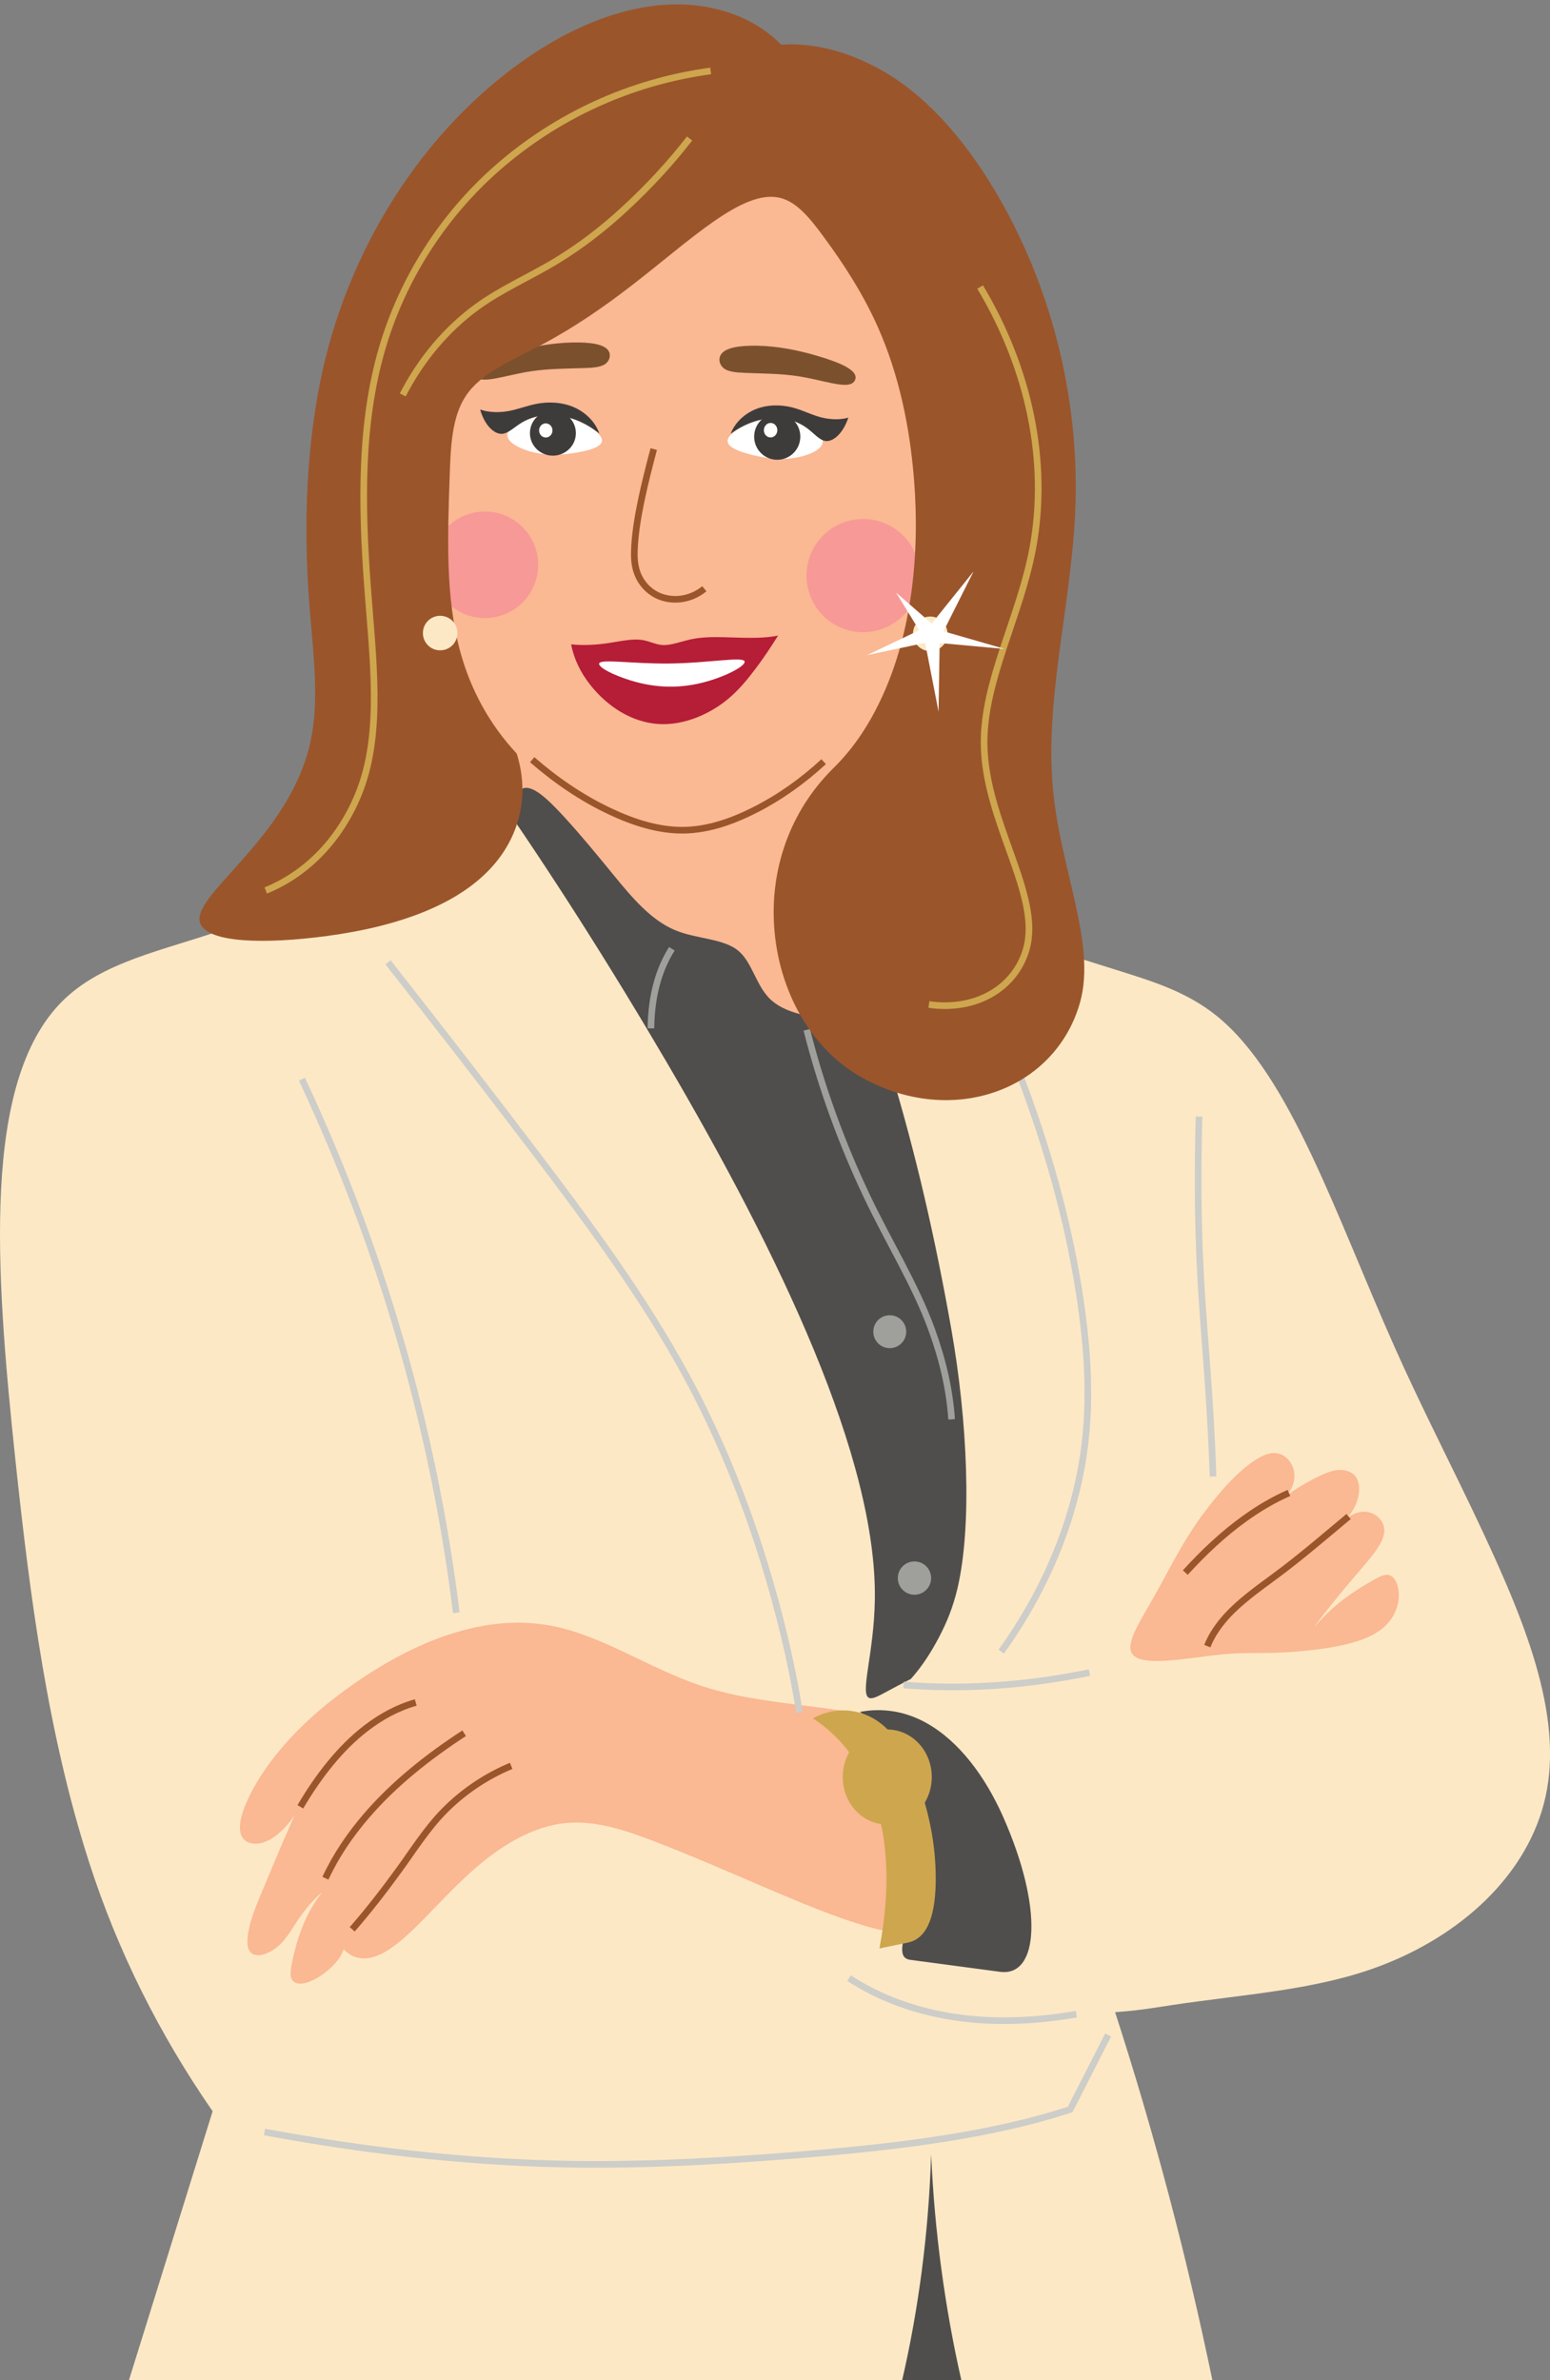 <?xml version="1.0" encoding="UTF-8"?><svg xmlns="http://www.w3.org/2000/svg" xmlns:xlink="http://www.w3.org/1999/xlink" height="2872.9" preserveAspectRatio="xMidYMid meet" version="1.0" viewBox="0.0 -5.3 1871.6 2872.9" width="1871.6" zoomAndPan="magnify"><rect x="0.0" y="-5.3" width="1871.6" height="2872.9" fill="#808080" stroke="none"/><defs><clipPath id="a"><path d="M 616 945 L 1282 945 L 1282 2867.629 L 616 2867.629 Z M 616 945"/></clipPath><clipPath id="b"><path d="M 0 938 L 1871.641 938 L 1871.641 2867.629 L 0 2867.629 Z M 0 938"/></clipPath></defs><g><g><path d="M 888.957 107.047 C 842.637 111.641 797.223 121.816 756.133 141.711 C 716.504 160.891 681.375 188.789 649.082 220.012 C 620.105 248.047 593.668 278.523 569.82 311.066 C 549.742 338.488 531.445 367.016 519.129 398.695 C 501.953 442.875 496.43 492.785 489.973 542.578 C 484.797 582.516 478.891 622.32 476.133 662.395 C 473.434 701.691 473.656 741.102 478.73 779.941 C 483.91 819.523 494.121 858.395 506.328 896.703 C 517.723 932.488 530.953 967.695 541.609 1003.668 C 553.203 1042.793 561.797 1082.613 578.832 1118.582 C 596.168 1155.199 622.062 1187.289 653.719 1212.477 C 687.484 1239.336 727.344 1257.797 769.559 1263.789 C 802.887 1268.516 837.191 1265.227 871.621 1261.238 C 912.789 1256.465 953.648 1250.676 991.516 1236.438 C 1024.984 1223.848 1055.754 1204.977 1081.941 1180.809 C 1112.203 1152.875 1135.992 1118.363 1152.352 1080.238 C 1171.133 1036.449 1180.125 988.605 1185.66 940.105 C 1190.273 899.691 1192.582 859.039 1194.723 818.336 C 1196.684 781.145 1198.742 743.969 1197.672 706.844 C 1196.633 670.551 1192.621 634.363 1190.523 598.051 C 1188.594 564.523 1188.262 530.91 1184.062 497.738 C 1179.402 460.918 1169.773 424.727 1161.73 388.199 C 1153.023 348.598 1145.902 308.762 1131.75 271.637 C 1119.602 239.785 1102.281 210.344 1080.672 184.363 C 1051.082 148.781 1013.641 120.629 972.223 110.098 C 945.297 103.266 917.164 104.129 888.957 107.047" fill="#fab893"/></g><g><path d="M 689.617 772.391 C 703.031 773.809 716.566 773.203 729.852 771.523 C 746.383 769.418 762.723 764.918 776.32 767.297 C 784.293 768.68 791.262 772.402 798.852 773.113 C 810.027 774.172 822.246 768.73 835.805 766.02 C 859.602 761.262 887.73 765.332 915.508 764.414 C 923.551 764.145 931.586 763.434 939.5 761.816 C 931.117 775.258 922.371 788.426 912.848 801.078 C 903.238 813.844 893.188 826.184 881.254 836.496 C 869.496 846.668 856.113 854.781 841.691 860.496 C 826.41 866.527 810.254 869.723 793.984 868.469 C 762.824 866.078 733.566 847.855 712.402 820.887 C 701.32 806.762 693.129 790.531 689.617 772.391" fill="#b61d37"/></g><g><path d="M 521.332 676.395 C 521.281 640.844 549.941 612.117 585.574 612.16 C 621.113 612.199 649.812 640.859 649.812 676.395 C 649.812 711.926 621.113 740.598 585.574 740.641 C 549.941 740.684 521.281 711.941 521.332 676.395" fill="#f79996"/></g><g><path d="M 973.902 689.383 C 973.848 651.594 1004.316 621.051 1042.207 621.09 C 1079.996 621.133 1110.508 651.605 1110.508 689.383 C 1110.508 727.164 1079.996 757.648 1042.207 757.691 C 1004.316 757.734 973.848 727.191 973.902 689.383" fill="#f79996"/></g><g><path d="M 726.852 527.031 C 727.414 521.586 720.516 515.324 712.211 509.938 C 695.898 499.355 676.441 494.449 656.668 496.574 C 645.906 497.723 635.449 501 625.941 506.184 C 619.238 509.836 613.227 514.133 612.688 519.055 C 611.703 527.949 626.477 536.672 645.695 541.008 C 661.816 544.664 678.652 543.949 695.473 541.109 C 711.684 538.375 725.879 534.398 726.852 527.031" fill="#fff"/></g><g><path d="M 878.543 527.324 C 878.324 521.711 885.613 515.777 894.273 510.848 C 911.262 501.207 931.113 497.543 950.773 501.121 C 961.512 503.07 971.777 507.184 980.965 513.148 C 987.465 517.363 993.227 522.176 993.438 527.266 C 993.82 536.41 978.488 544.32 958.996 547.402 C 942.602 550.02 925.77 548.074 909.105 543.973 C 893.031 540.016 879.051 534.93 878.543 527.324" fill="#fff"/></g><g><path d="M 639.895 517.629 C 639.781 502.559 652.078 490.324 667.465 490.25 C 682.801 490.176 695.258 502.227 695.355 517.262 C 695.457 532.316 683.133 544.539 667.781 544.656 C 652.414 544.758 639.977 532.664 639.895 517.629" fill="#3e3b3b"/></g><g><path d="M 966.27 523.855 C 967.496 508.34 955.895 494.879 940.348 493.855 C 925.094 492.867 911.895 504.305 910.711 519.559 C 909.508 535.074 921.117 548.508 936.633 549.555 C 951.914 550.59 965.105 539.125 966.27 523.855" fill="#3e3b3b"/></g><g><path d="M 572.023 443.055 C 573.328 434 593.734 426.469 617.086 419.996 C 641.633 413.188 666.422 408.57 691.52 408.055 C 712.07 407.633 730.527 409.824 735.199 418.832 C 737.48 423.238 736.305 428.656 732.688 432.398 C 727.258 438.027 716.43 438.602 705.055 438.965 C 683.816 439.629 662.184 439.629 641.277 442.797 C 611.484 447.324 584.145 457.816 574.98 450.254 C 572.777 448.426 571.598 445.785 572.023 443.055" fill="#7b512d"/></g><g><path d="M 1032.98 448.996 C 1031.531 439.594 1011.262 431.457 988.113 424.57 C 963.641 417.277 938.871 412.383 913.773 411.961 C 893.328 411.629 874.926 414.129 870.016 423.426 C 867.547 428.098 868.691 433.852 872.418 437.816 C 877.836 443.57 888.641 444.293 899.996 444.746 C 921.215 445.605 942.852 445.543 963.738 448.77 C 993.523 453.363 1020.812 464.121 1029.969 456.617 C 1032.27 454.719 1033.473 451.918 1032.98 448.996" fill="#7b512d"/></g><g><path d="M 650.938 514.27 C 650.891 509.547 654.492 505.707 658.973 505.691 C 663.441 505.664 667.074 509.445 667.105 514.168 C 667.133 518.891 663.543 522.73 659.07 522.762 C 654.594 522.789 650.953 518.992 650.938 514.27" fill="#fff"/></g><g><path d="M 938.594 514.148 C 938.754 509.293 935.203 505.277 930.695 505.16 C 926.219 505.059 922.504 508.871 922.363 513.684 C 922.23 518.555 925.762 522.566 930.266 522.668 C 934.746 522.785 938.48 518.988 938.594 514.148" fill="#fff"/></g><g><path d="M 723.641 517.891 C 707.391 504.938 688.363 497.008 669.629 495.629 C 655.609 494.605 641.609 497.711 629.941 504.805 C 621.09 510.184 613.742 517.789 606.285 518.301 C 601.676 518.609 597.168 516.281 593.293 512.805 C 587 507.18 582.516 498.547 579.738 488.992 C 589.602 492.348 600.176 492.699 610.223 491.422 C 623.516 489.738 636.141 484.094 649.395 481.824 C 667.688 478.703 686.785 481.195 701.527 490.75 C 711.379 497.141 719.645 506.184 723.641 517.891" fill="#3e3b3b"/></g><g><path d="M 882.328 518.195 C 898.828 506.047 917.945 499.273 936.32 499.23 C 950.121 499.184 963.613 503.445 974.445 511.434 C 982.809 517.598 989.41 525.938 996.68 526.934 C 1001.141 527.547 1005.68 525.5 1009.672 522.234 C 1016.242 516.895 1021.121 508.359 1024.332 498.805 C 1014.512 501.512 1004.152 501.145 994.473 499.141 C 981.578 496.449 969.691 489.758 956.879 486.523 C 939.277 482.074 920.473 483.348 905.527 491.953 C 895.367 497.809 886.68 506.547 882.328 518.195" fill="#3e3b3b"/></g><path d="M 5520.091 16300.004 C 5445.403 16018.106 5373.17 15726.2 5358.39 15484.004 C 5353.864 15410.298 5354.382 15342.4 5372.979 15278.211 C 5396.811 15195.888 5449.957 15125.209 5521.645 15081.198 C 5584.553 15042.586 5659.813 15027.098 5734.555 15033.506 C 5811.288 15040.105 5884.884 15069.991 5947.492 15121.201" fill="none" stroke="#9b552b" stroke-width="55.845" transform="matrix(.143 0 0 -.143 0 2867.63)"/><path d="M 5355.138 16299.988 C 5594.332 16091.988 5853.214 15914.891 6135.24 15781.799 C 6377.401 15667.515 6631.557 15585.893 6887.408 15591.109 C 7133.643 15596.194 7375.379 15681.792 7604.142 15798.586 C 7852.431 15925.387 8080.118 16088.501 8287.791 16280.201" fill="none" stroke="#9b552b" stroke-width="66.758" transform="matrix(.12 0 0 -.12 0 2867.63)"/><g><path d="M 723.414 795.711 C 724.301 789.508 762.746 796.004 807.938 795.531 C 856.48 795.008 897.863 786.609 899.113 793.184 C 900.051 798.113 879.918 809.629 853.707 817.16 C 838.73 821.477 823.18 823.684 807.57 823.48 C 791.918 823.277 776.398 820.582 761.43 815.949 C 740.066 809.32 722.883 800.383 723.414 795.711" fill="#fff"/></g><g clip-path="url(#a)"><path d="M 928.77 1199.402 C 913.043 1183.211 908.055 1156.965 892.594 1143.184 C 874.34 1126.926 841.332 1128.566 814.438 1117.082 C 785.441 1104.672 762.871 1077.668 740.688 1050.559 C 721.211 1026.758 701.824 1003.09 681.109 980.539 C 661.613 959.316 642.918 941.379 631.066 946.422 C 622.055 950.266 618.289 967.02 617.004 985.551 C 615.07 1013.488 619.383 1043.102 624.992 1072.398 C 630 1098.574 635.602 1124.633 642.176 1150.465 C 650.367 1182.633 659.699 1214.492 671.469 1245.453 C 683.117 1276.109 696.719 1306.02 712.824 1334.5 C 744.645 1390.727 785.438 1441.625 811.738 1498.289 C 830.977 1539.723 842.465 1584.191 853.324 1628.801 C 864.129 1673.223 874.297 1717.773 888.145 1761.145 C 904.324 1811.844 925.941 1858.465 942.973 1914.914 C 1010.465 2138.652 1004.707 2511.062 981.914 2867.629 L 1281.902 2867.629 C 1236.289 2519.422 1194.68 2144.121 1219.531 1873.613 C 1225.121 1812.746 1233.902 1756.555 1231.621 1700.113 C 1229.73 1653.617 1220.359 1607.719 1212.262 1561.559 C 1202.879 1507.98 1194.645 1454.41 1182.906 1401.527 C 1169.984 1343.34 1152.477 1287.867 1116.094 1259.16 C 1061.059 1215.723 965.746 1237.488 928.77 1199.402" fill="#4f4e4c"/></g><g clip-path="url(#b)"><path d="M 1463.961 2867.629 L 1160.852 2867.629 C 1150.75 2823.34 1142.684 2778.02 1136.633 2733.059 C 1130.453 2687.199 1126.371 2641.07 1124.352 2594.781 C 1122.844 2641.859 1119.113 2688.781 1113.043 2735.398 C 1107.273 2779.699 1099.395 2824.039 1089.32 2867.629 L 155.641 2867.629 L 256.738 2542.852 C 192.59 2450.16 142.227 2350.008 107.578 2242.32 C 57.906 2087.957 36.285 1923.348 18.574 1756.52 C -6.113 1523.984 -21.199 1301.121 74.137 1204.23 C 122.203 1155.383 197.258 1141.961 269.711 1116.691 C 382.938 1077.184 489.566 1012.402 588.949 938.344 C 665.871 1048.492 737.562 1161.727 805.441 1277.484 C 941.879 1510.219 1058.801 1754.527 1056.363 1924.91 C 1055.41 1990.566 1038.082 2038.598 1049.203 2043.898 C 1053.352 2045.879 1060.832 2041.66 1068.652 2037.488 C 1078.973 2032 1089.262 2026.398 1099.781 2021.148 C 1113.434 2005.918 1124.48 1988.598 1133.883 1970.668 C 1143.461 1952.379 1150.723 1934.52 1156.012 1912.289 C 1174.113 1836.16 1168.191 1708.988 1148.633 1598.539 C 1129.492 1490.395 1106.32 1388.637 1075.281 1286.008 C 1059.613 1234.164 1044.523 1183.398 1057.762 1152.957 C 1064.434 1137.641 1077.711 1127.168 1095.711 1121.332 C 1149.762 1103.812 1245.867 1133.039 1342.734 1163.703 C 1387.109 1177.754 1431.328 1190.125 1469.676 1221.266 C 1558.234 1293.227 1612.785 1460.992 1684.891 1622.625 C 1718.105 1697.059 1755.852 1769.43 1790.375 1843.34 C 1844.219 1958.609 1890.355 2073.25 1864.02 2172.25 C 1840.523 2260.559 1763.246 2330.641 1667.258 2367.238 C 1589.316 2396.961 1501.953 2401.59 1414.629 2414.797 C 1403.18 2416.527 1391.746 2418.418 1380.266 2419.918 C 1369.047 2421.398 1357.766 2422.52 1346.465 2423.258 C 1370.086 2496.25 1391.711 2569.848 1411.324 2643.98 C 1430.879 2717.91 1448.43 2792.719 1463.961 2867.629" fill="#fde8c5"/></g><g><path d="M 1366.676 1990.102 C 1359.18 1977.352 1377.129 1950.723 1393.867 1921.07 C 1401.684 1907.23 1409.078 1893.152 1416.754 1879.223 C 1424.219 1865.691 1432.027 1852.371 1440.5 1839.48 C 1450.227 1824.68 1460.93 1810.586 1472.449 1797.113 C 1483.246 1784.461 1494.695 1772.559 1507.719 1762.582 C 1519.395 1753.645 1531.664 1746.676 1542.668 1748.809 C 1551.461 1750.512 1558.68 1757.719 1561.582 1766.832 C 1564.953 1777.328 1562.266 1789.41 1554.062 1799.363 C 1559.508 1795.453 1565.035 1791.668 1570.789 1788.246 C 1578.473 1783.664 1586.312 1779.422 1594.445 1775.637 C 1601.891 1772.195 1609.379 1769.113 1617.062 1768.836 C 1624.34 1768.574 1631.414 1770.754 1635.832 1775.605 C 1640.809 1781.082 1641.918 1789.566 1640.684 1798.078 C 1639.148 1808.863 1633.738 1818.883 1625.906 1827.727 C 1635.023 1819.637 1646.594 1817.379 1656.074 1820.926 C 1664.246 1823.961 1670.414 1831.164 1671.371 1839.691 C 1672.883 1853.402 1660.055 1868.824 1646.449 1884.953 C 1636.289 1896.992 1625.93 1908.863 1615.953 1921.094 C 1605.684 1933.691 1595.543 1946.453 1585.953 1959.582 C 1596.922 1947.082 1608.609 1935.402 1621.789 1925.402 C 1632.898 1916.992 1644.707 1909.512 1656.777 1902.594 C 1664.285 1898.281 1671.598 1894.113 1677.344 1895.742 C 1683.867 1897.582 1687.891 1905.961 1688.832 1915.66 C 1690.328 1930.652 1684.113 1946.223 1672.449 1957.301 C 1661.891 1967.332 1647.652 1973.223 1632.566 1977.422 C 1618.016 1981.473 1603.082 1983.98 1587.973 1985.793 C 1570.645 1987.883 1553.254 1989.25 1535.812 1989.621 C 1519.77 1989.953 1503.707 1989.551 1487.746 1990.504 C 1472.109 1991.434 1456.562 1993.672 1440.988 1995.664 C 1406.246 2000.094 1374.328 2003.113 1366.676 1990.102" fill="#fab893"/></g><path d="M 15563.594 10710.284 C 15375.586 10627.784 15200 10523.409 15032.812 10403.605 C 14772.383 10217.316 14533.516 9991.886 14312.383 9749.308" fill="none" stroke="#9b552b" stroke-width="80" transform="matrix(.1 0 0 -.1 0 2867.63)"/><path d="M 16283.984 10425.792 C 15993.203 10183.409 15706.406 9935.597 15401.719 9710.519 C 15187.891 9552.589 14966.992 9395.909 14805.312 9215.011 C 14709.219 9107.394 14629.883 8992.198 14577.812 8860.987" fill="none" stroke="#9b552b" stroke-width="80" transform="matrix(.1 0 0 -.1 0 2867.63)"/><g><path d="M 1092.559 2076.66 C 1086.93 2074.121 1080.988 2072.488 1075.039 2070.949 C 999.328 2051.289 917.879 2053.34 845.703 2029.051 C 782.414 2007.762 726.406 1967.988 664.176 1956.648 C 576.605 1940.68 484.09 1982.262 402.816 2045.02 C 360.988 2077.32 322.852 2118.789 301.902 2160.93 C 291.059 2182.738 285.668 2202.871 293.148 2213.172 C 297.02 2218.52 304.293 2220.66 312.105 2219.691 C 326.953 2217.84 343.062 2204.391 355.691 2185.602 C 348.051 2203.211 340.254 2220.75 332.84 2238.461 C 327.109 2252.129 321.441 2265.828 315.688 2279.488 C 309.852 2293.352 304.062 2307.102 300.898 2321.441 C 298.105 2334.102 297.379 2346.32 303.07 2351.531 C 310.18 2358.031 324.617 2353.52 336.953 2342.621 C 347.188 2333.578 353.641 2320.559 362.105 2308.59 C 369.91 2297.551 378.812 2287.012 389.285 2278.23 C 381.137 2288.629 374.234 2299.82 368.785 2311.828 C 361.988 2326.82 357.152 2342.672 353.582 2358.84 C 351.188 2369.672 349.168 2380.031 353.328 2385.09 C 360.402 2393.691 379.887 2386.969 398.16 2370.828 C 405.484 2364.359 411.625 2356.66 415.141 2347.27 C 422.352 2355.66 432.512 2359.211 443.297 2358.191 C 465.262 2356.129 489.727 2333.32 513.309 2309.211 C 532.953 2289.109 552.035 2268.621 573.035 2250.262 C 606.172 2221.281 644.344 2198.551 684.129 2194.898 C 721.988 2191.43 761.219 2205.711 800.164 2221.012 C 957.562 2282.879 1092.66 2360.82 1149.238 2316.66 C 1185.25 2288.551 1186.488 2218.719 1155.988 2153.469 C 1141.949 2123.441 1122 2095.25 1092.559 2076.66" fill="#fab893"/></g><path d="M 5019.883 8181.183 C 4800.352 8119.191 4602.969 8010.988 4420.859 7871.495 C 4108.008 7631.808 3845 7292.784 3626.719 6922.081" fill="none" stroke="#9b552b" stroke-width="80" transform="matrix(.1 0 0 -.1 0 2867.63)"/><path d="M 5604.727 7810.089 C 5166.25 7525.284 4757.539 7199.191 4430.977 6820.988 C 4230.195 6588.605 4058.477 6337.902 3929.57 6060.089" fill="none" stroke="#9b552b" stroke-width="80" transform="matrix(.1 0 0 -.1 0 2867.63)"/><path d="M 6172.031 7416.3 C 5863.672 7287.511 5587.695 7099.894 5360.117 6867.706 C 5155.664 6658.995 4996.914 6406.886 4822.344 6166.105 C 4642.461 5918.019 4454.57 5674.816 4252.969 5443.488" fill="none" stroke="#9b552b" stroke-width="80" transform="matrix(.1 0 0 -.1 0 2867.63)"/><path d="M 3646.016 15703.683 C 4128.75 14673.995 4529.297 13611.691 4843.008 12523.097 C 5150.078 11457.589 5373.398 10368.917 5509.688 9264.308" fill="none" stroke="#cdcdc9" stroke-width="80" transform="matrix(.1 0 0 -.1 0 2867.63)"/><path d="M 14478.594 15252.589 C 14459.883 14630.519 14462.891 14007.511 14493.984 13387.511 C 14517.891 12908.292 14561.992 12430.987 14593.711 11952.394 C 14616.719 11604.698 14635.781 11256.808 14647.383 10908.605" fill="none" stroke="#cdcdc9" stroke-width="80" transform="matrix(.1 0 0 -.1 0 2867.63)"/><path d="M 10910.312 8392.511 C 11261.094 8363.605 11612.617 8361.417 11962.891 8382.511 C 12363.008 8406.495 12761.016 8461.3 13155.195 8542.198" fill="none" stroke="#cdcdc9" stroke-width="80" transform="matrix(.1 0 0 -.1 0 2867.63)"/><path d="M 10251.992 4854.581 C 10582.109 4638.995 10947.305 4498.605 11328.711 4419.308 C 11865.391 4307.784 12433.008 4321.3 12997.188 4419.308" fill="none" stroke="#cdcdc9" stroke-width="80" transform="matrix(.1 0 0 -.1 0 2867.63)"/><g><path d="M 1118.129 2073.98 C 1093.512 2060.379 1066.301 2055.59 1038.32 2060.871 C 1068.102 2083.609 1089.781 2114.262 1102.891 2147.281 C 1115.23 2178.379 1117.781 2212.539 1113.379 2245.281 C 1104.762 2309.352 1073.898 2356.77 1099.02 2360.121 L 1207.559 2374.578 C 1254.711 2380.859 1259.922 2297.199 1211.238 2187.461 C 1189.789 2139.102 1158.191 2096.121 1118.129 2073.98" fill="#4f4e4c"/></g><path d="M 3193.047 2997.394 C 4371.133 2779.113 5559.336 2638.8 6749.961 2611.613 C 7706.289 2589.816 8662.305 2640.988 9617.617 2718.409 C 10419.609 2783.409 11229.102 2867.394 11981.914 3023.683 C 12303.594 3090.402 12615.508 3167.902 12922.305 3269.581 C 13075.117 3569.191 13227.891 3868.683 13380.781 4168.292" fill="none" stroke="#cdcdc9" stroke-width="80" transform="matrix(.1 0 0 -.1 0 2867.63)"/><path d="M 4461.828 16299.994 C 5027.453 15581.007 5588.518 14858.796 6141.427 14130.098 C 6778.747 13290.002 7408.244 12443.418 7899.801 11533.592 C 8267.765 10852.492 8558.696 10138.289 8786.236 9401.768 C 8960.765 8836.996 9101.114 8261.399 9194.125 7675.682" fill="none" stroke="#cdcdc9" stroke-width="75.921" transform="matrix(.105 0 0 -.105 0 2867.63)"/><path d="M 12253.984 15911.3 C 12586.211 15062.511 12847.891 14195.519 13001.484 13306.3 C 13124.297 12595.011 13186.797 11876.808 13083.594 11177.902 C 12958.789 10332.902 12610.117 9519.698 12089.688 8794.698" fill="none" stroke="#cdcdc9" stroke-width="80" transform="matrix(.1 0 0 -.1 0 2867.63)"/><path d="M 7414.996 15393.703 C 7417.019 15580.5 7439.753 15765.2 7491.841 15939.894 C 7529.546 16066.51 7582.223 16187.791 7653.587 16299.987" fill="none" stroke="#9fa09c" stroke-width="75.337" transform="matrix(.106 0 0 -.106 0 2867.63)"/><path d="M 9741.697 16299.994 C 9917.379 15606.616 10163.21 14932.608 10467.109 14291.997 C 10727.515 13743.009 11052.613 13224.612 11250.393 12680.183 C 11378.414 12327.999 11466.099 11967.904 11490.612 11598.301" fill="none" stroke="#9fa09c" stroke-width="79.813" transform="matrix(.1 0 0 -.1 0 2867.63)"/><g><path d="M 1054.512 1601.988 C 1054.488 1591 1063.352 1582.109 1074.379 1582.129 C 1085.359 1582.141 1094.238 1591 1094.238 1601.988 C 1094.238 1612.98 1085.359 1621.84 1074.379 1621.852 C 1063.352 1621.871 1054.488 1612.98 1054.512 1601.988" fill="#9fa09c"/></g><g><path d="M 1084.102 1899.352 C 1084.09 1888.23 1093.059 1879.25 1104.211 1879.262 C 1115.32 1879.27 1124.301 1888.238 1124.301 1899.352 C 1124.301 1910.469 1115.32 1919.441 1104.211 1919.449 C 1093.059 1919.469 1084.09 1910.469 1084.102 1899.352" fill="#9fa09c"/></g><g><path d="M 943.219 48.59 C 914.25 19.23 876.273 4.715 836.527 0.914 C 771.82 -5.258 701.438 20.391 638.688 63.105 C 512.773 148.801 417.809 295.344 385.949 458.973 C 368.395 549.137 366.578 642.906 374.555 736.707 C 379.094 790.031 385.195 842.809 374.91 889.922 C 349.18 1007.883 227.219 1076.582 242.125 1109.895 C 252.348 1132.723 319.66 1134.426 394.801 1124.395 C 480.273 1112.973 560.293 1085.938 601.906 1031.527 C 629.516 995.426 638.414 949.949 623.902 904.207 C 591.188 869.129 568.488 827.609 555.859 781.605 C 537.949 716.391 540.414 644.312 542.902 571.602 C 544.164 534.727 545.277 498.258 562.629 472.309 C 581.551 444.02 619.332 429.172 655.293 410.102 C 692.801 390.223 728.031 365.98 761.754 340.012 C 833.68 284.648 895.902 223.707 940.59 233.191 C 962.363 237.816 978.75 259.086 994.996 281.113 C 1019.969 314.961 1042.707 350.605 1059.855 389.113 C 1085.457 446.605 1098.488 509.465 1103.629 572.922 C 1111.059 664.543 1100.445 757.941 1065.969 833.836 C 1050.848 867.121 1031.797 896.891 1006.008 922.098 C 953.371 974.348 930.332 1043.523 934.719 1112.172 C 939.746 1190.773 979.637 1261.293 1040.879 1295.352 C 1149.918 1355.992 1274.316 1310.516 1304.129 1204.574 C 1323.977 1134.004 1280.449 1044.387 1271.445 947.273 C 1261.496 839.871 1292.395 729.039 1298.078 617.219 C 1305.129 478.414 1269.719 339.223 1200.887 224.043 C 1163.809 161.992 1116.188 106.648 1058.277 76.07 C 1022.727 57.316 984.039 46.074 943.219 48.59" fill="#9b552b"/></g><path d="M 5018.395 16300.01 C 4444.738 16222.302 3925.242 15977.507 3512.401 15615.899 C 3128.162 15279.302 2842.684 14833.601 2698.823 14343.006 C 2543.59 13813.511 2552.468 13239.304 2594.96 12662.992 C 2632.579 12152.901 2700.837 11641.094 2543.041 11225.598 C 2426.478 10918.702 2200.722 10648.005 1876.595 10515.494" fill="none" stroke="#cea64e" stroke-width="46.863" transform="matrix(.171 0 0 -.171 0 2867.63)"/><path d="M 7635.422 16299.99 C 8016.943 15662.707 8168.753 14939.993 8046.759 14273.095 C 7948.644 13736.505 7660.463 13235.189 7666.274 12740.012 C 7673.274 12135.4 8115.059 11568.211 7995.339 11145.2 C 7911.702 10849.489 7613.818 10660.004 7236.39 10712.991" fill="none" stroke="#cea64e" stroke-width="51.749" transform="matrix(.155 0 0 -.155 0 2867.63)"/><path d="M 5016.059 16300.002 C 4874.733 16117.192 4716.955 15948.391 4548.435 15792.304 C 4393.97 15649.192 4227.19 15519.594 4048.023 15410.796 C 3855.694 15294.007 3647.406 15205.211 3468.263 15074.391 C 3246.132 14912.311 3060.666 14691.403 2929.799 14435.309" fill="none" stroke="#cea64e" stroke-width="48.135" transform="matrix(.166 0 0 -.166 0 2867.63)"/><g><path d="M 510.648 758.785 C 510.633 747.25 519.934 737.922 531.5 737.934 C 543.035 737.945 552.352 747.25 552.352 758.785 C 552.352 770.312 543.035 779.625 531.5 779.625 C 519.934 779.652 510.633 770.324 510.648 758.785" fill="#fde8c5"/></g><g><path d="M 1102.41 759.703 C 1102.387 748.16 1111.699 738.832 1123.258 738.848 C 1134.789 738.859 1144.109 748.16 1144.109 759.703 C 1144.109 771.223 1134.789 780.535 1123.258 780.547 C 1111.699 780.562 1102.387 771.234 1102.41 759.703" fill="#fde8c5"/></g><g><path d="M 981.605 2068.621 C 1013 2089.102 1035.469 2118.148 1050.051 2152.18 C 1074.012 2208.121 1075.219 2277.051 1061.871 2346.391 L 1096.379 2339.262 C 1124.25 2333.488 1131.172 2295.59 1129.719 2251.629 C 1128.578 2217.191 1121.75 2183.422 1110.27 2150.711 C 1098.051 2115.941 1081.371 2083.871 1054.23 2068.59 C 1032.34 2056.27 1005.719 2055.52 981.605 2068.621" fill="#cea64e"/></g><g><path d="M 1017.641 2139.48 C 1017.52 2107.738 1041.609 2082.09 1071.371 2082.109 C 1101.102 2082.129 1125.102 2107.75 1125.102 2139.48 C 1125.102 2171.211 1101.102 2196.82 1071.371 2196.84 C 1041.609 2196.859 1017.52 2171.219 1017.641 2139.48" fill="#cea64e"/></g><g><path d="M 1124.984 747.359 L 1175.613 684.309 L 1139.262 756.629 L 1213.445 777.992 L 1134.625 770.785 L 1133.301 853.699 L 1117.074 770.559 L 1046.914 785.438 L 1109.922 755.41 L 1081.922 709.812 L 1124.984 747.359" fill="#fff"/></g></g></svg>